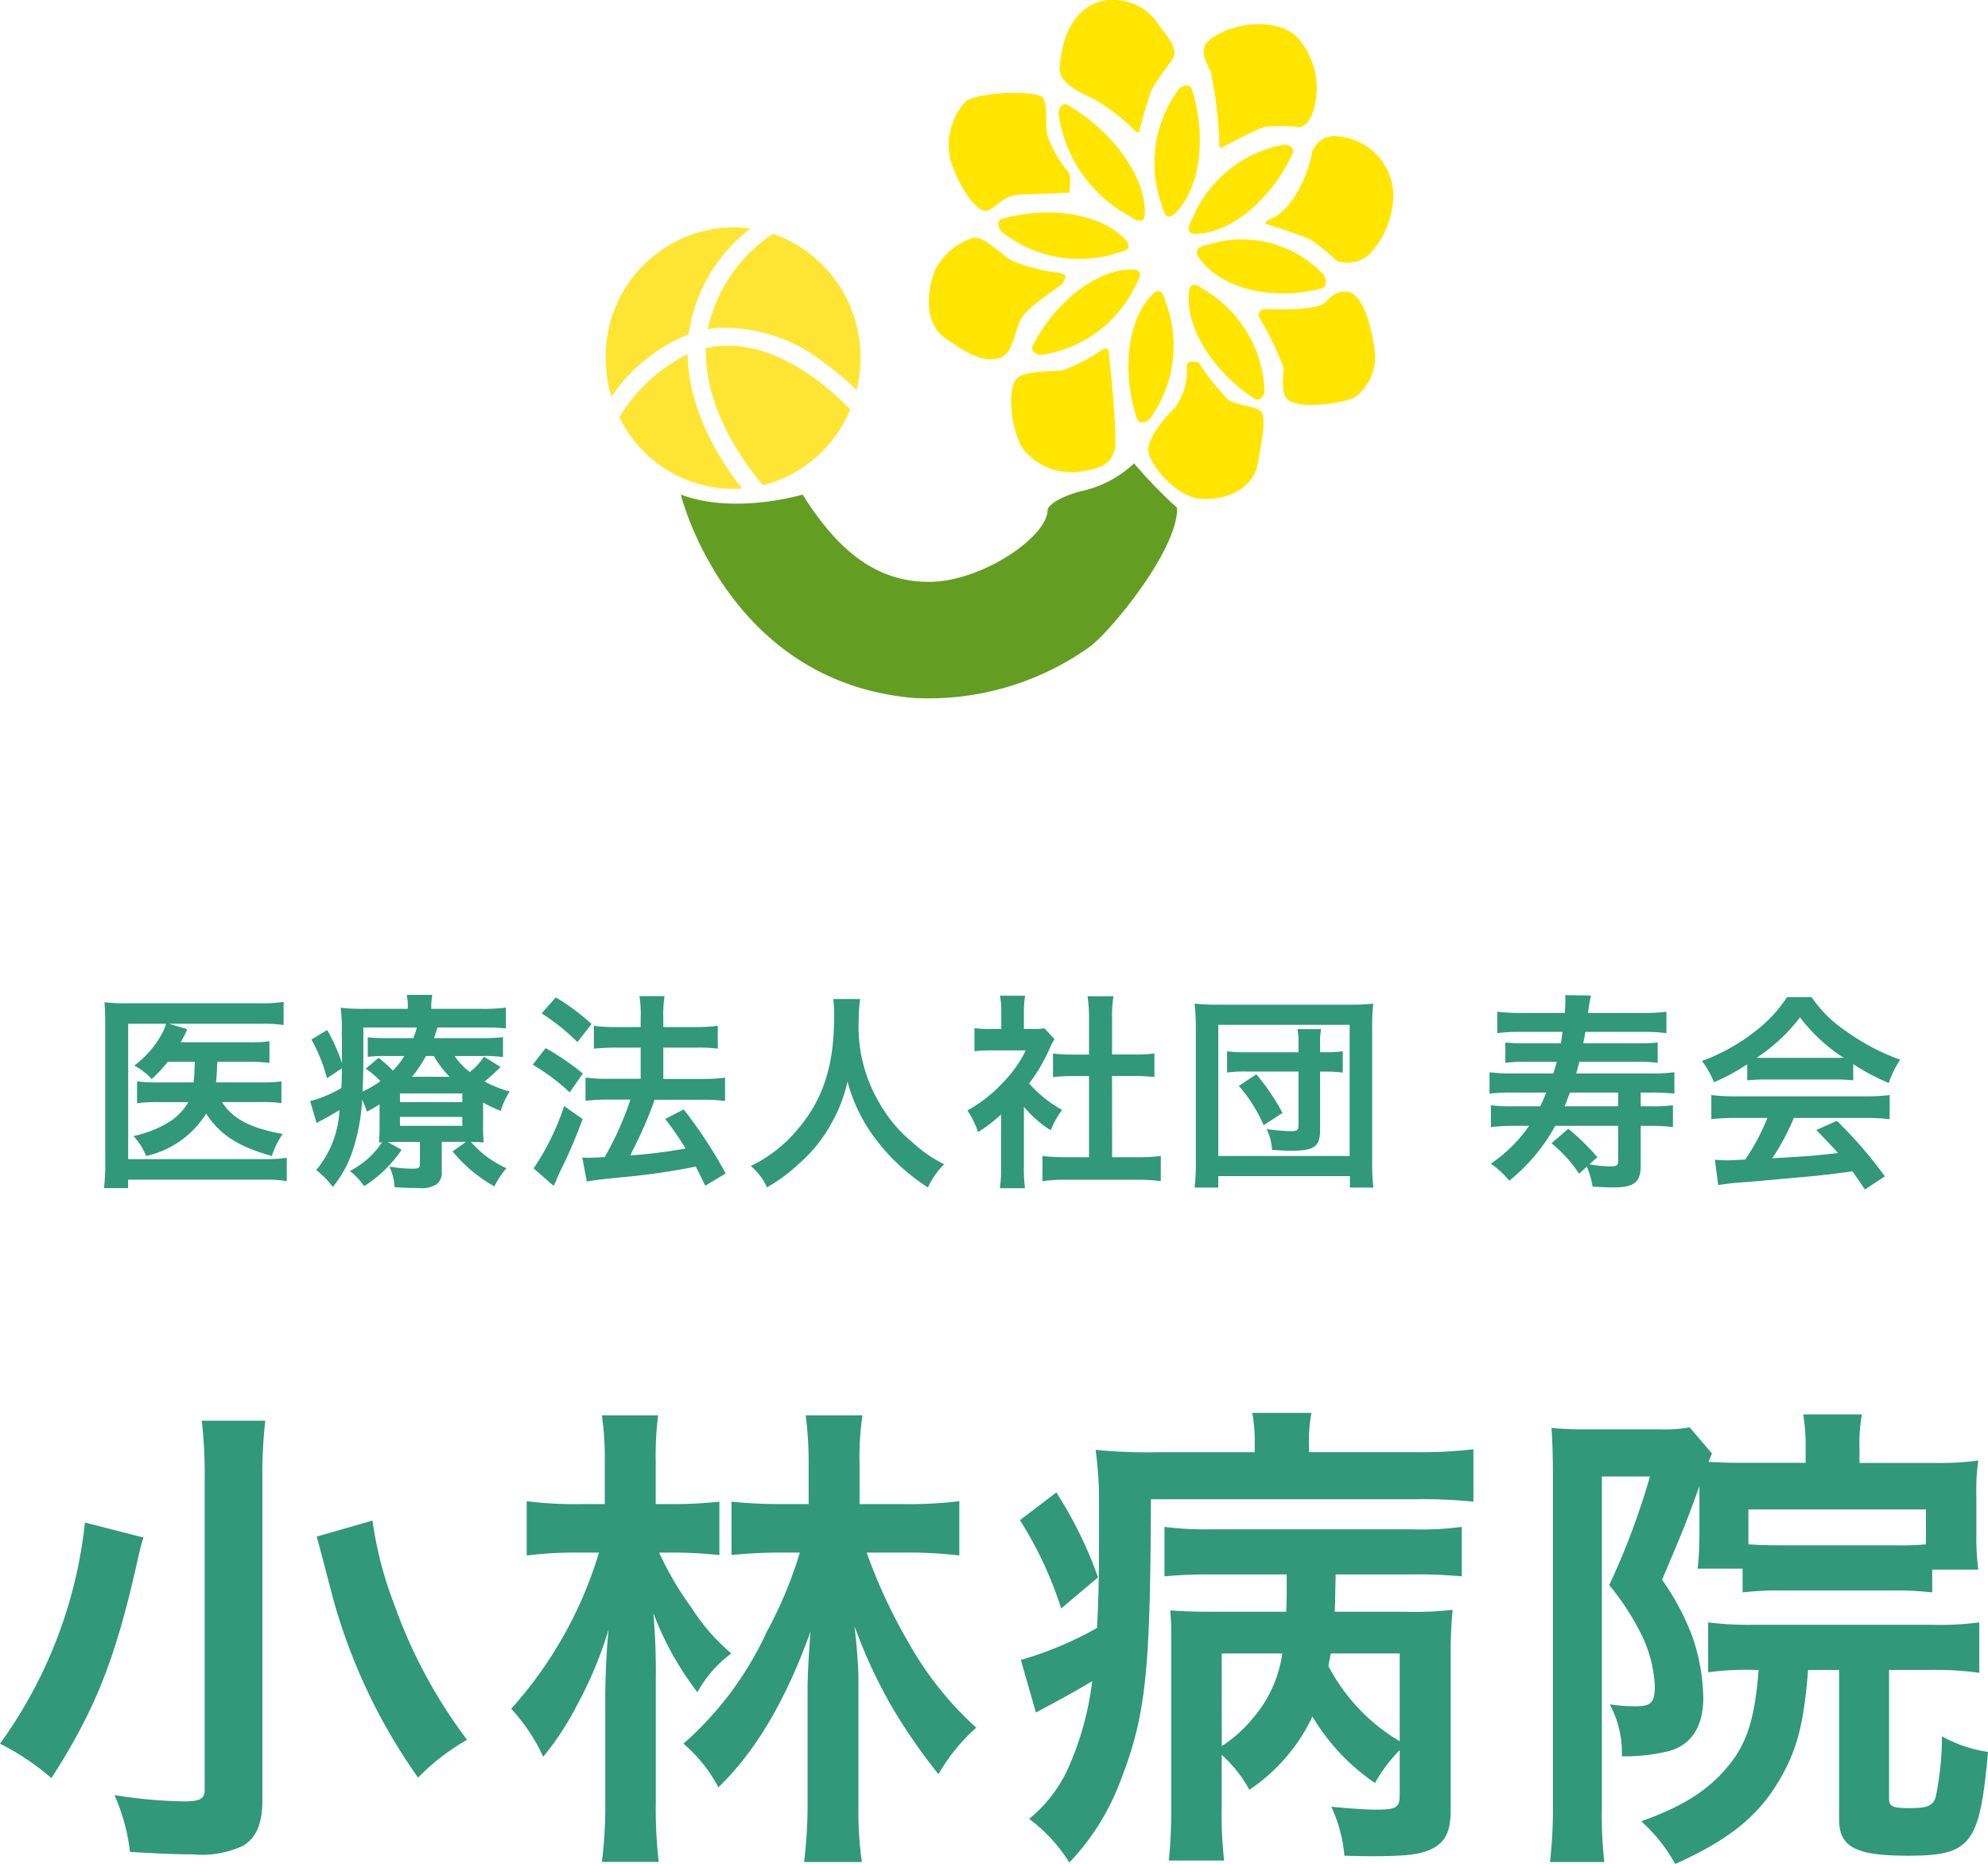 <svg xmlns="http://www.w3.org/2000/svg" width="143.465" height="134.51" viewBox="0 0 143.465 134.51">
  <g id="グループ_42" data-name="グループ 42" transform="translate(-683.11 -5904.5)">
    <path id="パス_115" data-name="パス 115" d="M-57.33-28.98a33.863,33.863,0,0,1,.21,4.235v22.4c0,.665-.35.84-1.505.84A34.469,34.469,0,0,1-63.63-1.96a13.962,13.962,0,0,1,1.12,4.1c1.68.1,3.15.175,4.48.175a7.137,7.137,0,0,0,3.64-.595c.98-.56,1.435-1.61,1.435-3.29V-24.71a34.1,34.1,0,0,1,.21-4.27Zm8.3,8.365c.7,2.625,1.05,3.99,1.085,4.13A41.336,41.336,0,0,0-41.72-3.22a16.011,16.011,0,0,1,3.535-2.73A36.341,36.341,0,0,1-43.4-15.61a27.3,27.3,0,0,1-1.61-6.16Zm-16.73-1.015A33.2,33.2,0,0,1-71.89-5.67a18.03,18.03,0,0,1,3.71,2.485c3.22-5.005,4.69-8.75,6.3-16.1.1-.385.1-.42.21-.84.035-.1.07-.245.14-.42Zm55.9-1.33v-2.87a20.824,20.824,0,0,1,.21-3.535h-4.095a27.055,27.055,0,0,1,.21,3.535v2.87h-2.1a33.624,33.624,0,0,1-3.465-.175v3.85c1.085-.105,2.2-.175,3.43-.175h1.5a30,30,0,0,1-2.38,5.705,24.155,24.155,0,0,1-6.02,8.085,10.52,10.52,0,0,1,2.52,3.15c2.66-2.555,4.865-6.265,6.65-11.235-.1,1.225-.21,3.045-.21,4.13v8.47A35.521,35.521,0,0,1-13.86,2.87h4.165A26.646,26.646,0,0,1-9.94-1.155v-9.1c0-.91-.1-2.275-.28-3.885A36.234,36.234,0,0,0-7.385-8.085a42.46,42.46,0,0,0,3.22,4.62,13.3,13.3,0,0,1,2.73-3.36,24.079,24.079,0,0,1-4.9-6.16,37.757,37.757,0,0,1-3.01-6.475h2.73a30.544,30.544,0,0,1,3.955.21v-3.92a30.107,30.107,0,0,1-4.06.21Zm-13.44,3.5c1.19,0,2.24.07,3.325.175v-3.85a30.506,30.506,0,0,1-3.36.175H-24.57v-3.115a22.735,22.735,0,0,1,.175-3.29h-4.06a21.648,21.648,0,0,1,.21,3.36v3.045h-1.75a26.923,26.923,0,0,1-3.885-.21v3.92a28.227,28.227,0,0,1,3.815-.21h1.4A29.527,29.527,0,0,1-35-8.19a13.3,13.3,0,0,1,2.31,3.465A20.721,20.721,0,0,0-30.275-8.4a28.533,28.533,0,0,0,2.31-5.53c-.14,1.12-.245,3.535-.245,4.725v7.8a32.2,32.2,0,0,1-.245,4.27h4.1a34.488,34.488,0,0,1-.21-4.27v-8.855a48.229,48.229,0,0,0-.175-4.83A22.342,22.342,0,0,0-21.56-9.38a8.545,8.545,0,0,1,2.45-2.8,14.42,14.42,0,0,1-2.87-3.29,23.222,23.222,0,0,1-2.345-3.99ZM29.12-1.96c0,.91-.245,1.05-1.75,1.05-.735,0-2.065-.1-3.185-.21a10.548,10.548,0,0,1,.945,3.535c1.085.035,1.68.035,2.065.035,2.52,0,3.535-.14,4.375-.595C32.445,1.365,32.8.6,32.8-.875V-11.9a31.946,31.946,0,0,1,.14-3.43,24.242,24.242,0,0,1-3.43.14H24.43c.035-.77.035-.91.035-1.225l.035-1.47h5.46a34.974,34.974,0,0,1,3.64.14v-3.57a21.706,21.706,0,0,1-3.64.175H15.68a24.03,24.03,0,0,1-3.535-.175v3.57c1.12-.105,2.17-.14,3.535-.14h5.285v.735c0,1.085,0,1.19-.035,1.96H15.68c-1.5,0-2.275-.035-3.115-.1.07.98.07,1.435.07,2.52V-1.12a38.333,38.333,0,0,1-.175,3.885h3.99a29.247,29.247,0,0,1-.175-3.885V-4.865a9.478,9.478,0,0,1,1.995,2.52,12.807,12.807,0,0,0,2.905-2.66A12.541,12.541,0,0,0,22.82-7.63a15.279,15.279,0,0,0,4.515,4.8,11.437,11.437,0,0,1,1.785-2.38Zm0-10.22v6.335a13.682,13.682,0,0,1-5.145-5.425c.07-.42.105-.56.175-.91Zm-12.845,0H20.65a9.121,9.121,0,0,1-2.17,4.725,9.65,9.65,0,0,1-2.2,1.96ZM18.655-26.7H11.62a38.15,38.15,0,0,1-4.445-.175,27.442,27.442,0,0,1,.245,4.1v2.17c0,3.01-.035,4.34-.14,6.58a25.241,25.241,0,0,1-5.5,2.31L2.87-7.91c.175-.105.56-.315.7-.385.98-.525,2.275-1.225,3.36-1.89A21.726,21.726,0,0,1,5.355-4.27,10.105,10.105,0,0,1,2.38-.245a11.63,11.63,0,0,1,2.9,3.15A17.266,17.266,0,0,0,8.925-2.87c1.89-4.83,2.2-7.91,2.24-20.44H30.24a36.138,36.138,0,0,1,4.2.175v-3.78a33.4,33.4,0,0,1-4.165.21h-7.7v-.385a11.114,11.114,0,0,1,.175-2.45H18.48a11.75,11.75,0,0,1,.175,2.415Zm-16.94,4.9a27.477,27.477,0,0,1,2.975,6.37l2.66-2.24A29.405,29.405,0,0,0,4.34-23.8ZM55.02-10.99c-.245,3.255-.77,5.11-1.995,6.685C51.555-2.415,49.7-1.19,46.55-.07A11.747,11.747,0,0,1,49,3.01c3.745-1.68,5.845-3.325,7.35-5.775,1.4-2.275,1.925-4.165,2.24-8.225h2.24V-.21c0,2,1.19,2.625,4.97,2.625,4.55,0,5.18-.805,5.775-7.49A9.785,9.785,0,0,1,68.25-6.2a21.645,21.645,0,0,1-.455,4.41c-.21.6-.6.77-1.82.77-1.26,0-1.54-.105-1.54-.665v-9.31H67.55a23.458,23.458,0,0,1,3.395.21v-3.64a20.9,20.9,0,0,1-3.395.175H54.67a22.735,22.735,0,0,1-3.29-.175v3.605a19.972,19.972,0,0,1,3.29-.175ZM50.75-23.555v2.625c0,.7-.035,1.715-.07,2a5.428,5.428,0,0,1-.07.63h3.255v1.715a21.026,21.026,0,0,1,2.765-.14h8.155a22.078,22.078,0,0,1,2.765.14v-1.645h3.325a18.39,18.39,0,0,1-.14-2.555v-2.8a15.229,15.229,0,0,1,.14-2.52,19.972,19.972,0,0,1-3.115.175H62.3V-27.02a11.546,11.546,0,0,1,.175-2.415H58.24a14.129,14.129,0,0,1,.175,2.31v1.19H53.97c-1.19,0-1.89-.035-2.555-.07a3.416,3.416,0,0,1,.245-.6l-1.61-1.89a10.736,10.736,0,0,1-2.24.14H42.525a23.356,23.356,0,0,1-2.45-.1c.07,1.085.1,2.1.1,3.255V-1.155a32.518,32.518,0,0,1-.21,4.025h3.92a30.418,30.418,0,0,1-.175-3.955v-23.87H47.18a52.357,52.357,0,0,1-2.94,7.84,17.942,17.942,0,0,1,2.03,3.01A9.6,9.6,0,0,1,47.53-9.87c0,1.225-.245,1.5-1.4,1.5a12.225,12.225,0,0,1-1.855-.14A7.33,7.33,0,0,1,45.15-4.76a13.188,13.188,0,0,0,3.43-.385c1.61-.455,2.45-1.785,2.45-3.85a14.2,14.2,0,0,0-.805-4.445,18.2,18.2,0,0,0-2.17-4.06c1.715-4.06,1.715-4.06,2.695-6.755Zm16.345,3.5a20.154,20.154,0,0,1-2.31.07H56.63c-1.225,0-1.785-.035-2.345-.07v-2.52H67.1Z" transform="translate(755 6036)" fill="#31987a"/>
    <path id="パス_114" data-name="パス 114" d="M-57.832-7.875c-.03.825-.03.945-.09,1.485h-2.43A11.113,11.113,0,0,1-62-6.465V-4.89a11.151,11.151,0,0,1,1.62-.075H-58.3a4.174,4.174,0,0,1-1.71,1.62,8.026,8.026,0,0,1-2.25.825,4.644,4.644,0,0,1,.915,1.44,6.855,6.855,0,0,0,4.335-3.06c.975,1.515,2.31,2.385,4.74,3.06a5.807,5.807,0,0,1,.78-1.59c-2.34-.42-3.615-1.1-4.38-2.3h2.805a9.854,9.854,0,0,1,1.485.075V-6.465a9.323,9.323,0,0,1-1.44.075H-56.3c.045-.42.06-.72.075-1.155a2.913,2.913,0,0,0,.015-.33h2.31a10.814,10.814,0,0,1,1.455.075V-9.36a9.166,9.166,0,0,1-1.47.075h-4.935c.24-.435.24-.435.36-.675a2.125,2.125,0,0,1,.12-.27l-1.32-.39h6.63a9.938,9.938,0,0,1,1.635.09V-12.2a10.417,10.417,0,0,1-1.68.1h-9.63a11.934,11.934,0,0,1-1.62-.075c.045.465.06.96.06,1.605V-.5a14.03,14.03,0,0,1-.09,1.74h1.74V.63h9.8a9.549,9.549,0,0,1,1.65.1V-.945a11.4,11.4,0,0,1-1.665.09h-9.78V-10.62h2.73a2.994,2.994,0,0,1-.225.585A7.045,7.045,0,0,1-62.2-7.605a4.705,4.705,0,0,1,1.26.975,10.4,10.4,0,0,0,1.155-1.245Zm20.805,2.94a9.293,9.293,0,0,0,1.275.6,5.358,5.358,0,0,1,.645-1.4,8.482,8.482,0,0,1-1.815-.72A14.7,14.7,0,0,0-35.767-7.5l-1.2-.75a4.32,4.32,0,0,1-1.02,1.11,4.992,4.992,0,0,1-1.1-1.155h2.01a9.854,9.854,0,0,1,1.485.075V-9.66a11.011,11.011,0,0,1-1.545.075h-3.435c.09-.24.135-.39.255-.765h3.285c.75,0,1.11.015,1.65.06v-1.5a11.963,11.963,0,0,1-1.83.09h-3.555v-.105a4.8,4.8,0,0,1,.075-.9h-1.845a3.954,3.954,0,0,1,.075.9v.105h-3a15.54,15.54,0,0,1-1.845-.075A11.01,11.01,0,0,1-47.227-9.9c.015.48.015,1.335.015,1.59v.525a13.236,13.236,0,0,0-1.065-2.385l-1.14.69a11.554,11.554,0,0,1,1.125,2.79l1.08-.72c-.015.69-.015.915-.045,1.425a8.861,8.861,0,0,1-2.25.945l.465,1.59a1.5,1.5,0,0,1,.285-.165c.345-.18.93-.51,1.365-.78A7.286,7.286,0,0,1-49.072-.06a5.767,5.767,0,0,1,1.2,1.215,8.139,8.139,0,0,0,1.425-2.6,13.947,13.947,0,0,0,.69-3.69,5.994,5.994,0,0,1,.345.855c.48-.255.63-.345.915-.525v1.455c0,.675-.015.915-.045,1.29a1.385,1.385,0,0,0,.225-.015A6.039,6.039,0,0,1-46.642,0a4.9,4.9,0,0,1,1.035,1.1,9.375,9.375,0,0,0,2.7-2.625l-.99-.555c.285-.015.375-.015.675-.015h1.635V-.525c0,.315-.075.36-.57.36a9.855,9.855,0,0,1-1.635-.15,3.945,3.945,0,0,1,.375,1.485c.615.045,1.155.06,1.695.06A2.123,2.123,0,0,0-40.4.975a1.063,1.063,0,0,0,.39-.945V-2.1h1.755l-.975.69a10.521,10.521,0,0,0,3.015,2.52A7.054,7.054,0,0,1-35.347-.2a7.4,7.4,0,0,1-2.565-1.9c.405.015.615.015.93.045a12.645,12.645,0,0,1-.045-1.305Zm-5.13-1.86a9.331,9.331,0,0,0,1.005-1.5h.57a7.22,7.22,0,0,0,1.14,1.5Zm-3.51-3.555h3.855a5.057,5.057,0,0,1-.255.765h-1.845a11.932,11.932,0,0,1-1.44-.06v1.41a10.842,10.842,0,0,1,1.38-.06h1.26a5.532,5.532,0,0,1-.825,1.05,9.477,9.477,0,0,0-1.035-.915l-.93.78a5.9,5.9,0,0,1,1.065.9,7.257,7.257,0,0,1-1.29.75c.045-.9.06-1.59.06-2.49Zm2.64,4.755h4.5v.63h-4.5Zm0,1.695h4.5v.645h-4.5ZM-29.542.765c.48-.09.8-.135,2.43-.3a49.534,49.534,0,0,0,5.43-.78c.24.465.345.69.69,1.38l1.47-.885a32.486,32.486,0,0,0-3.03-4.62l-1.335.69a19.116,19.116,0,0,1,1.47,2.13,36,36,0,0,1-3.99.5l.135-.285a30,30,0,0,0,1.32-2.91c.21-.555.21-.555.3-.825h3.525a11.829,11.829,0,0,1,1.56.09v-1.68a11.911,11.911,0,0,1-1.575.09h-2.88V-8.9h2.415a10.3,10.3,0,0,1,1.515.075v-1.65a10.892,10.892,0,0,1-1.53.09h-2.4v-.66a8.66,8.66,0,0,1,.09-1.575h-1.815a8.086,8.086,0,0,1,.09,1.575v.66h-1.785a10.8,10.8,0,0,1-1.59-.09v1.65c.48-.045.99-.075,1.575-.075h1.8v2.25H-28a11.793,11.793,0,0,1-1.635-.09v1.68a12.985,12.985,0,0,1,1.62-.09h1.62A22.718,22.718,0,0,1-28.252-1c-.51.03-.87.045-1.11.045-.15,0-.27,0-.51-.015ZM-32.8-11.37a15.3,15.3,0,0,1,2.58,2.07l1.02-1.305a15.774,15.774,0,0,0-2.58-1.92Zm-.645,3.7a15.454,15.454,0,0,1,2.67,2l.945-1.365a18.585,18.585,0,0,0-2.685-1.83Zm2.265,2.985a18.033,18.033,0,0,1-2.2,4.5l1.44,1.26a3.021,3.021,0,0,0,.18-.375c.195-.465.195-.465.465-1.02.6-1.245.93-2.04,1.455-3.42Zm19.425-7.725a9.812,9.812,0,0,1,.06,1.26c0,3.6-.81,6.06-2.745,8.28A10,10,0,0,1-17.707-.36a4.487,4.487,0,0,1,1.17,1.545A12.652,12.652,0,0,0-14.212-.54,10.443,10.443,0,0,0-11.9-3.42a10.733,10.733,0,0,0,1.17-3.03,11.859,11.859,0,0,0,1.995,4.1,14.6,14.6,0,0,0,3.81,3.54A5.581,5.581,0,0,1-3.757-.48,9.989,9.989,0,0,1-6.082-2.1a10.054,10.054,0,0,1-2.37-2.85,10.767,10.767,0,0,1-1.47-5.91,9.924,9.924,0,0,1,.105-1.545ZM2-4.635a8.233,8.233,0,0,0,1.935,1.7,6.4,6.4,0,0,1,.825-1.47A8.844,8.844,0,0,1,2.378-6.315a12.324,12.324,0,0,0,1.5-2.565,4.17,4.17,0,0,1,.33-.63l-.72-.78a5.464,5.464,0,0,1-.87.045H2v-1.23a6.393,6.393,0,0,1,.09-1.17H.278a6.887,6.887,0,0,1,.09,1.14v1.26h-.75a9.158,9.158,0,0,1-1.185-.06V-8.64A10.27,10.27,0,0,1-.307-8.7H2.138A8.912,8.912,0,0,1,.5-6.39a10.346,10.346,0,0,1-2.58,2.025,5.812,5.812,0,0,1,.765,1.56A10.109,10.109,0,0,0,.353-4.08V-.315a8.974,8.974,0,0,1-.09,1.56H2.078A10.651,10.651,0,0,1,2-.285Zm6.36-2.22h1.59c.525,0,.99.03,1.47.075v-1.7a9.756,9.756,0,0,1-1.47.075H8.363v-2.64a8.794,8.794,0,0,1,.1-1.56H6.593A10.617,10.617,0,0,1,6.7-11.04V-8.4H5.573A10.126,10.126,0,0,1,4.1-8.475v1.7c.48-.045.96-.075,1.47-.075H6.7V-.99H5.063a13.6,13.6,0,0,1-1.725-.09V.735a12.1,12.1,0,0,1,1.7-.1h5.13a12.317,12.317,0,0,1,1.71.1V-1.08a12.866,12.866,0,0,1-1.71.09h-1.8Zm13.455-1.71h-3.75a8.247,8.247,0,0,1-1.4-.075V-7.1a8.806,8.806,0,0,1,1.4-.075h3.75v3.915c0,.3-.12.39-.48.39a15.076,15.076,0,0,1-1.815-.15,4.082,4.082,0,0,1,.39,1.5c.9.06,1.005.06,1.41.06,1.65,0,2.055-.3,2.055-1.5V-7.17h.39a9.208,9.208,0,0,1,1.245.075V-8.64a8.411,8.411,0,0,1-1.215.075h-.42v-.57a5.059,5.059,0,0,1,.075-1.1h-1.71a5.231,5.231,0,0,1,.075,1.1Zm-1.155,4.38a15.188,15.188,0,0,0-1.89-2.79l-1.26.84A10.559,10.559,0,0,1,19.3-3.3ZM16.028,1.2V.375h9.5V1.2h1.695a14.866,14.866,0,0,1-.09-1.935v-9.54a16.13,16.13,0,0,1,.075-1.8A14.517,14.517,0,0,1,25.448-12h-9.36a14.786,14.786,0,0,1-1.77-.075,16.013,16.013,0,0,1,.09,1.8V-.75a14.817,14.817,0,0,1-.09,1.95Zm0-11.745h9.48V-1.08h-9.48Zm28.86,7.29v2.55c0,.3-.12.375-.585.375a9.27,9.27,0,0,1-1.5-.15l.585-.51a16.778,16.778,0,0,0-2.1-2.055L40.073-2A9.949,9.949,0,0,1,42.068.2l.555-.51a6.178,6.178,0,0,1,.42,1.44c.45.03,1.245.06,1.47.06,1.515,0,2-.375,2-1.545v-2.9h.66a12.589,12.589,0,0,1,1.665.09V-4.74a11.494,11.494,0,0,1-1.65.075h-.675v-.99h.75a12.784,12.784,0,0,1,1.68.075V-7.125a12.126,12.126,0,0,1-1.665.09H41.858c.09-.315.12-.435.225-.84h4.2a9.185,9.185,0,0,1,1.455.075V-9.27a12.212,12.212,0,0,1-1.455.06H42.368c.075-.405.09-.48.15-.825h4.2a11.884,11.884,0,0,1,1.65.09V-11.49a13.118,13.118,0,0,1-1.725.09h-3.93c.045-.435.15-.99.21-1.26l-1.86-.03a3.66,3.66,0,0,1,.015.39c0,.24-.015.495-.045.9H37.9a14.2,14.2,0,0,1-1.74-.09v1.545a12.126,12.126,0,0,1,1.665-.09h3.045c-.06.45-.075.54-.12.825H38.213a12.335,12.335,0,0,1-1.47-.06V-7.8a9.635,9.635,0,0,1,1.47-.075h2.235c-.075.33-.12.435-.24.84h-2.94a12.432,12.432,0,0,1-1.665-.09V-5.58a12.646,12.646,0,0,1,1.68-.075H39.7c-.165.4-.24.555-.435.99h-1.9a11.732,11.732,0,0,1-1.665-.075v1.575a13.328,13.328,0,0,1,1.68-.09h1.08a10.623,10.623,0,0,1-2.76,2.73A6.693,6.693,0,0,1,37.028.705a13.188,13.188,0,0,0,3.315-3.96Zm0-1.41h-3.87c.195-.465.21-.54.39-.99h3.48ZM54.2-6.54a12,12,0,0,1,1.29-.06H60.5a11.394,11.394,0,0,1,1.35.06V-7.71a15.994,15.994,0,0,0,2.565,1.365,6.68,6.68,0,0,1,.825-1.68,15.855,15.855,0,0,1-3.855-2.025,9.11,9.11,0,0,1-2.535-2.49H57.068a9.877,9.877,0,0,1-2.37,2.52,14,14,0,0,1-3.765,2.085,6.967,6.967,0,0,1,.87,1.53A14.114,14.114,0,0,0,54.2-7.7Zm1.305-1.62c-.27,0-.36,0-.615-.015a12.806,12.806,0,0,0,3.12-2.91,12.219,12.219,0,0,0,3.135,2.91c-.285.015-.42.015-.66.015Zm.15,4.335a15.532,15.532,0,0,1-1.6,3c-.765.045-1.215.06-1.32.06-.21,0-.465-.015-.87-.045l.24,1.83A17.837,17.837,0,0,1,54.038.81c.6-.045,3.57-.315,5.055-.45C59.648.3,60.548.2,61.793.03c.255.36.405.57.9,1.305L64.133.39a30.7,30.7,0,0,0-3.465-4.005l-1.485.66c.84.87,1.095,1.14,1.575,1.665-2.1.225-2.1.225-4.755.375a16.306,16.306,0,0,0,1.56-2.91h5.16a13.956,13.956,0,0,1,1.755.09v-1.74a14.123,14.123,0,0,1-1.755.09H53.378a14.733,14.733,0,0,1-1.77-.09v1.74a14.052,14.052,0,0,1,1.77-.09Z" transform="translate(755 5989)" fill="#31987a"/>
    <g id="グループ_29" data-name="グループ 29" transform="translate(-832.181 5682.5)">
      <path id="パス_22" data-name="パス 22" d="M5.985,195.4a11.648,11.648,0,0,1,4.467-7.637,9.033,9.033,0,0,0-1.258-.088A9.319,9.319,0,0,0,0,197.111a9.672,9.672,0,0,0,.412,2.8A12.114,12.114,0,0,1,5.985,195.4" transform="translate(1559 50.727)" fill="#ffe533"/>
      <path id="パス_23" data-name="パス 23" d="M84.251,199.993c.229-.04.46-.071.692-.092a11.668,11.668,0,0,1,7.768,2.546A20.067,20.067,0,0,1,95,204.38a9.7,9.7,0,0,0,.278-2.309,9.424,9.424,0,0,0-6.308-8.965,11.061,11.061,0,0,0-4.716,6.888" transform="translate(1482.111 45.768)" fill="#ffe533"/>
      <path id="パス_27" data-name="パス 27" d="M16.247,292.543a12,12,0,0,0-4.925,4.541,9.17,9.17,0,0,0,8.2,5.176q.334,0,.662-.025c-1.279-1.593-3.868-5.343-3.941-9.693" transform="translate(1548.667 -44.981)" fill="#ffe533"/>
      <path id="パス_28" data-name="パス 28" d="M83.616,285.508a7.072,7.072,0,0,0-.941.152c-.117,4.8,3.4,9.054,4.14,9.887a9.282,9.282,0,0,0,6.28-5.461c-1.207-1.273-5.122-4.976-9.48-4.578" transform="translate(1483.551 -38.534)" fill="#ffe533"/>
      <path id="パス_36" data-name="パス 36" d="M62.053,384.928c3.894,1.476,8.787,0,8.787,0,2.408,3.806,5.114,6.3,9.121,6.3,3.849,0,8.639-3.32,8.561-5.236.262-.593,1.607-1.118,2.485-1.32a8.057,8.057,0,0,0,3.754-1.993,35.123,35.123,0,0,0,3.108,3.21c.078,3.029-4.91,9.064-6.37,10.071a20.018,20.018,0,0,1-12.582,3.65c-13.54-1.113-16.864-14.679-16.864-14.679" transform="translate(1502.369 -127.239)" fill="#639e23"/>
      <path id="パス_26" data-name="パス 26" d="M333.576,177.551c-1.748-1.993-5.7-2.524-9.012-1.544-.286.084-.282.64.041.91a8.915,8.915,0,0,0,8.323,1.527c.446-.1,1.183-.282.647-.893" transform="translate(1262.985 61.809)" fill="#ffe500"/>
      <path id="パス_29" data-name="パス 29" d="M359.391,222.618c-2.65-.075-5.724,2.458-7.261,5.556-.132.267.277.642.695.589a8.916,8.916,0,0,0,6.781-5.062c.231-.394.6-1.059-.215-1.082" transform="translate(1237.662 18.835)" fill="#ffe500"/>
      <path id="パス_33" data-name="パス 33" d="M433.539,240.69c-1.91,1.838-2.258,5.807-1.125,9.073.1.282.652.253.907-.083a8.916,8.916,0,0,0,1.14-8.385c-.119-.441-.337-1.168-.922-.605" transform="translate(1164.958 2.528)" fill="#ffe500"/>
      <path id="パス_37" data-name="パス 37" d="M481.528,235.712c-.345,2.628,1.86,5.946,4.785,7.791.252.159.667-.21.657-.631a8.916,8.916,0,0,0-4.343-7.263c-.369-.27-.992-.7-1.1.1" transform="translate(1119.579 7.307)" fill="#ffe500"/>
      <path id="パス_38" data-name="パス 38" d="M482.008,125.929c2.651-.04,5.613-2.7,7.015-5.864.121-.272-.3-.63-.72-.558a8.916,8.916,0,0,0-6.556,5.35c-.214.4-.551,1.084.261,1.072" transform="translate(1119.579 112.943)" fill="#ffe500"/>
      <path id="パス_39" data-name="パス 39" d="M488.42,199.332c1.637,2.328,5.552,3.115,8.918,2.172.29-.081.317-.707.008-1.026a8.1,8.1,0,0,0-8.231-2.12c-.451.09-1.2.261-.695.974" transform="translate(1113.409 41.284)" fill="#ffe500"/>
      <path id="パス_34" data-name="パス 34" d="M454.679,79.853c1.93-1.818,2.319-5.782,1.22-9.061-.095-.282-.65-.259-.908.074a8.916,8.916,0,0,0-1.228,8.373c.115.442.324,1.172.916.615" transform="translate(1145.372 157.572)" fill="#ffe500"/>
      <path id="パス_30" data-name="パス 30" d="M380.3,93.981c.122-2.719-2.436-6.074-5.6-7.892-.273-.157-.666.236-.618.669a9.919,9.919,0,0,0,5.1,7.36c.4.268,1.08.7,1.118-.137" transform="translate(1217.605 143.465)" fill="#ffe500"/>
      <path id="パス_42" data-name="パス 42" d="M545.245,118.682c2.317-.775,3.262-4.452,3.288-4.944A1.722,1.722,0,0,1,550.5,112.6a4.346,4.346,0,0,1,3.9,4.078,6.275,6.275,0,0,1-1.747,4.44,2.364,2.364,0,0,1-2.317.466,16.184,16.184,0,0,0-1.864-1.533c-.611-.3-3.12-1.107-3.223-1.133s0-.234,0-.234" transform="translate(1061.438 119.253)" fill="#ffe500"/>
      <path id="パス_40" data-name="パス 40" d="M495.036,28.758a28.9,28.9,0,0,0-.612-5.286c-.158-.466-1-1.577-.112-2.3,1.776-1.43,4.98-1.57,6.325-.242a5.543,5.543,0,0,1,1.386,4.414c-.118.721-.328,1.838-1.153,2.1a13.237,13.237,0,0,0-2.6-.021c-.641.226-2.98,1.441-3.071,1.5s-.167-.165-.167-.165" transform="translate(1108.247 203.732)" fill="#ffe500"/>
      <path id="パス_31" data-name="パス 31" d="M380.556,9.508a13.824,13.824,0,0,0-3.124-2.4C377,6.877,375,6.117,375.049,4.972c.155-3.4,1.929-5.014,3.819-4.971a3.89,3.89,0,0,1,3.366,1.851c.409.606,1.406,1.6.984,2.356-.125.224-1.208,1.621-1.54,2.265a24.975,24.975,0,0,0-.887,3.04c-.028.1-.234-.005-.234-.005" transform="translate(1216.722 222)" fill="#ffe500"/>
      <path id="パス_24" data-name="パス 24" d="M291.673,83.951c-.019-.835.175-1.126-.194-1.612a8.534,8.534,0,0,1-1.4-2.447c-.233-.874.1-2.641-.5-2.909-.947-.426-4.9-.256-5.5.482a4.71,4.71,0,0,0-1.018,4.136c.544,1.691,1.523,3.23,2.28,3.6s1.281-1.075,2.718-1.113c1.072-.029,3.612-.136,3.612-.136" transform="translate(1300.817 151.952)" fill="#ffe500"/>
      <path id="パス_25" data-name="パス 25" d="M276.592,199.519c.057-.252.4-.485-.274-.66a12.865,12.865,0,0,1-3.494-.893c-.913-.582-2.019-1.772-2.738-1.631a4.522,4.522,0,0,0-2.815,2.447c-.55,1.519-.777,3.747.893,4.874s2.579,1.631,3.725,1.379,1.129-2.194,1.77-3.068,2.892-2.237,2.933-2.447" transform="translate(1315.453 42.831)" fill="#ffe500"/>
      <path id="パス_32" data-name="パス 32" d="M341.945,288.051c0-.116-.136-.311-.408-.194a11.526,11.526,0,0,1-2.87,1.514c-.566.144-2.84.02-3.363.621-.718.827-.408,3.631.408,5.01a4.446,4.446,0,0,0,4.388,1.67c1.553-.252,1.961-.641,2.252-1.456s-.408-7.165-.408-7.165" transform="translate(1253.36 -40.672)" fill="#ffe500"/>
      <path id="パス_35" data-name="パス 35" d="M451.828,298.677c-.317-.116-.875-.177-.88.252a4.479,4.479,0,0,1-.835,2.971c-.476.449-1.942,2.039-1.942,3.048s1.948,3.34,3.656,3.534,3.877-.583,4.227-2.466.68-3.588.155-3.91-1.65-.349-2.272-.756a16.1,16.1,0,0,1-2.11-2.673" transform="translate(1149.989 -50.502)" fill="#ffe500"/>
      <path id="パス_41" data-name="パス 41" d="M539.579,242.034c-.214,0-.544.233-.408.544a24.344,24.344,0,0,1,1.767,3.631c.039.621-.235,1.938.349,2.377.99.742,4.233.148,4.777-.182a3.6,3.6,0,0,0,1.476-3.3c-.233-1.67-.66-3.379-1.476-4.1-.405-.357-1.262-.427-2.058.5-.616.721-4.427.524-4.427.524" transform="translate(1066.969 2.277)" fill="#ffe500"/>
    </g>
  </g>
</svg>

